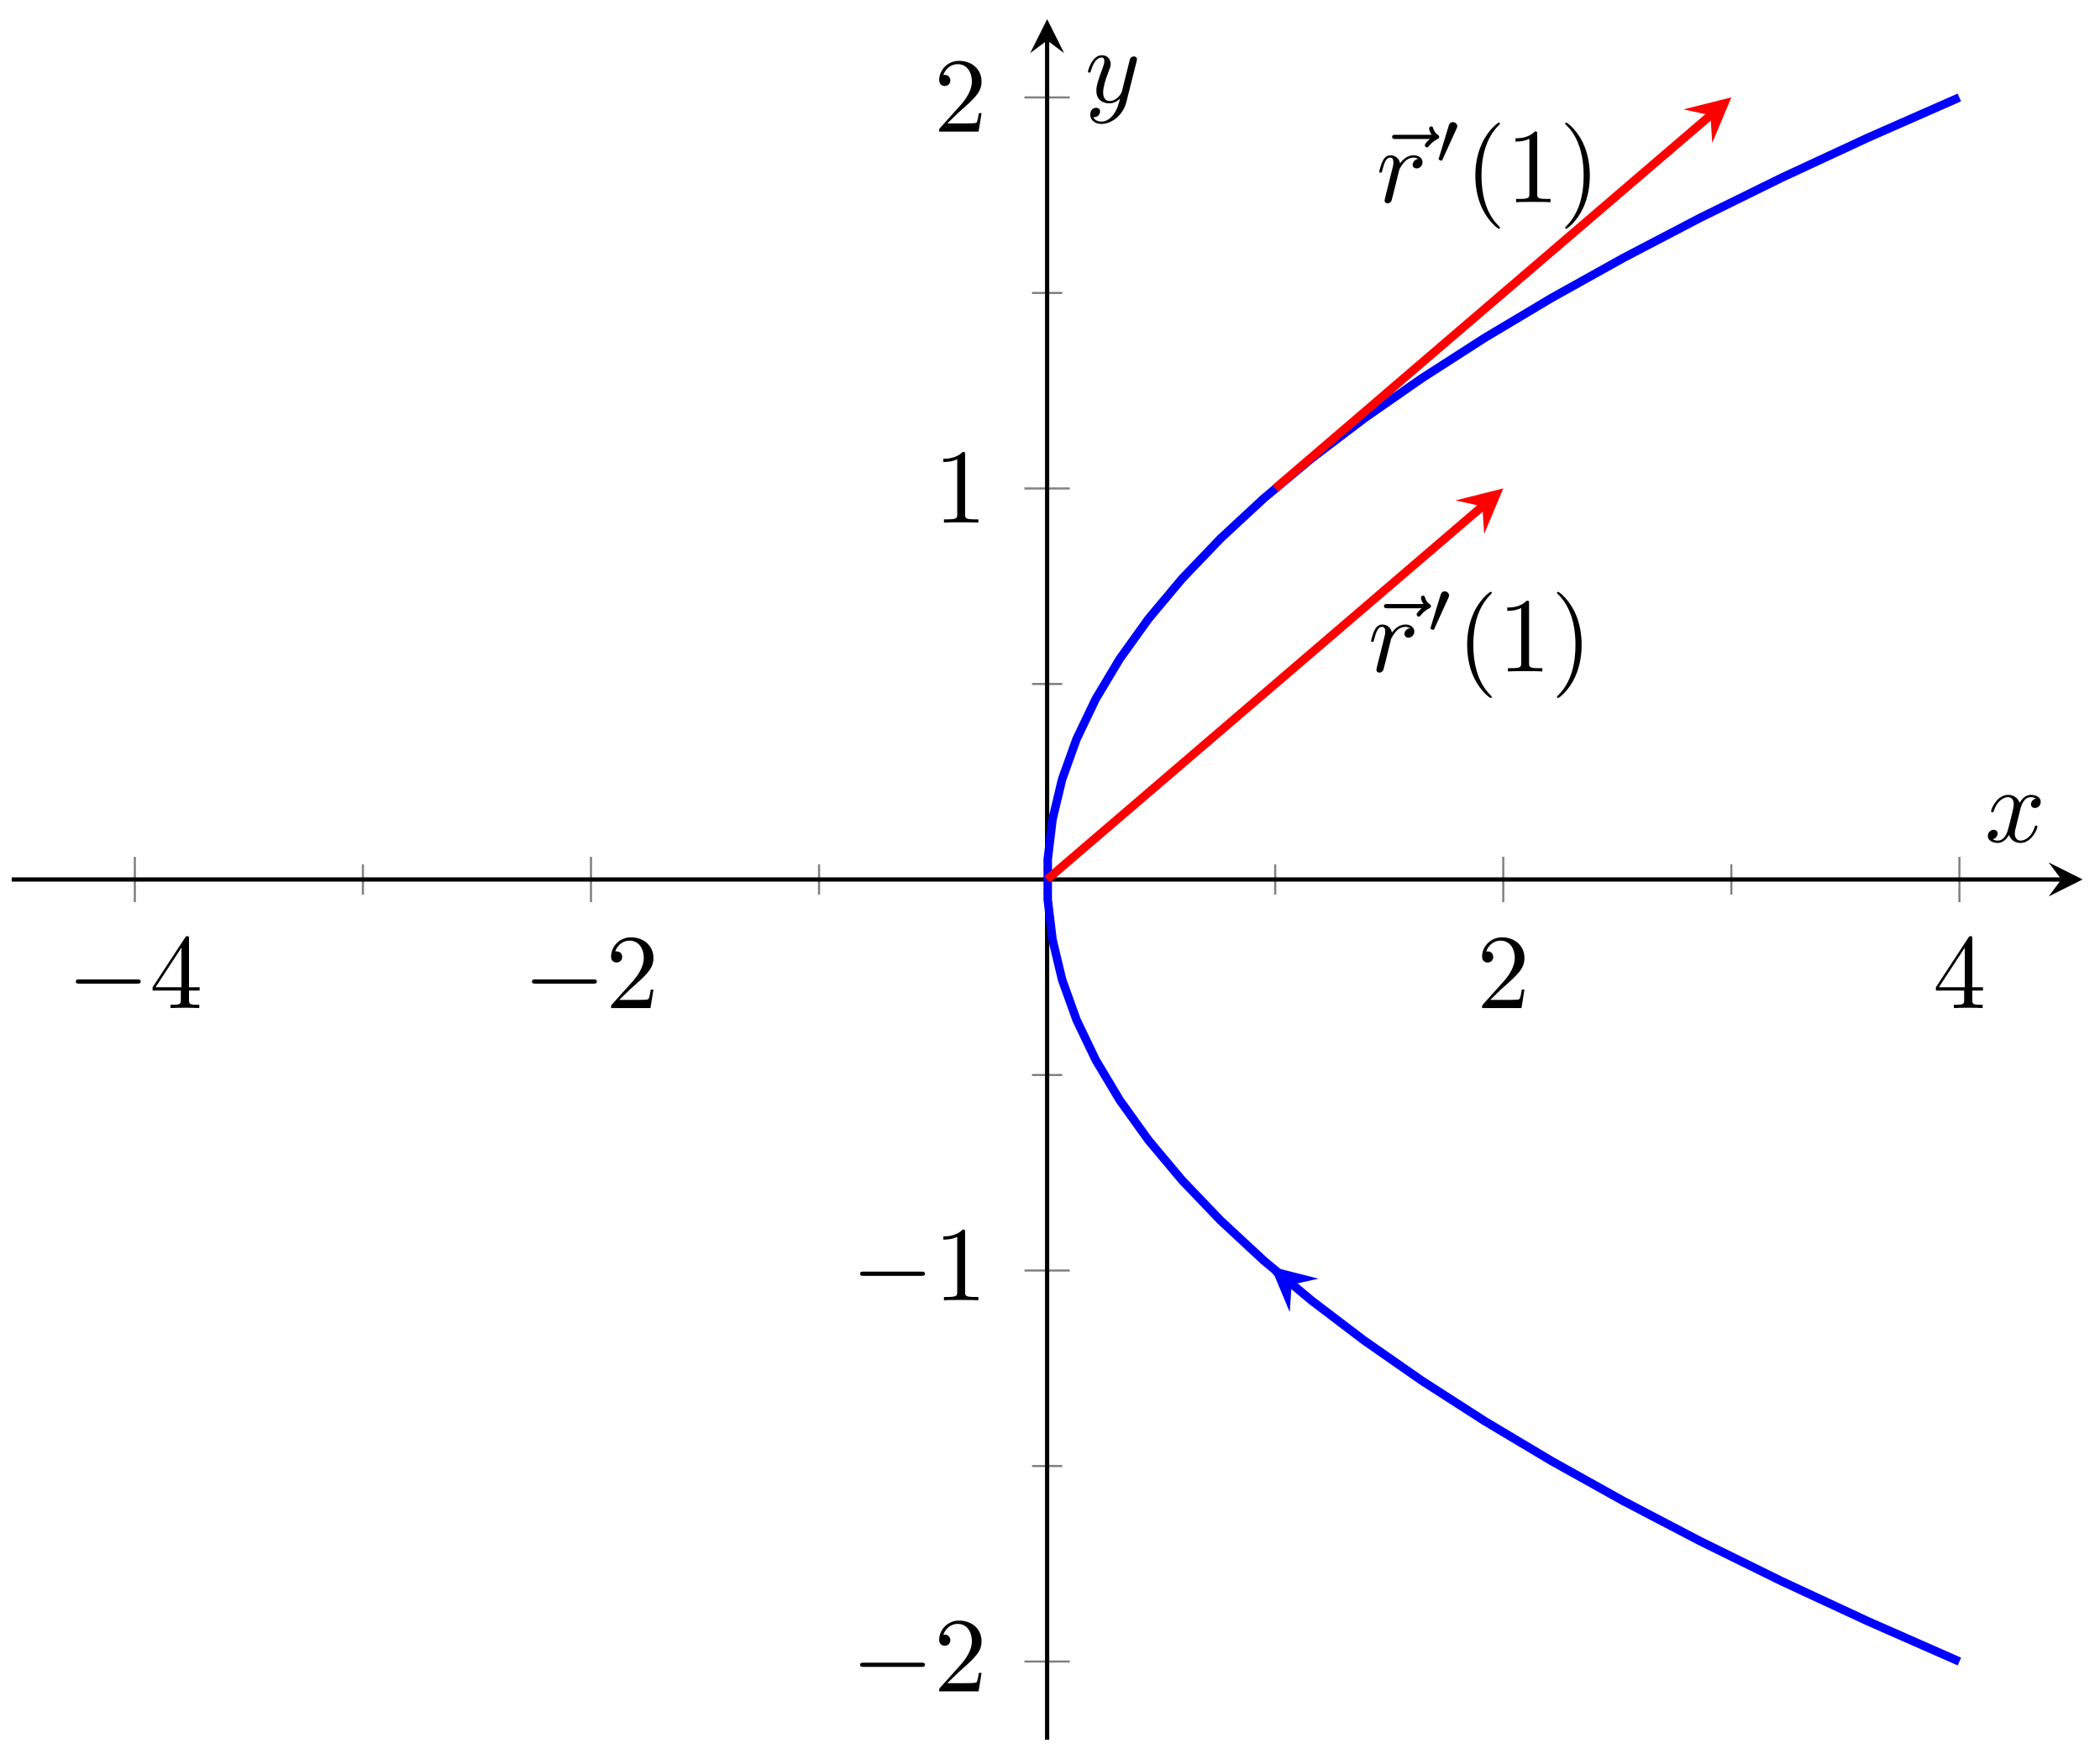 <svg xmlns="http://www.w3.org/2000/svg" xmlns:xlink="http://www.w3.org/1999/xlink" xmlns:inkscape="http://www.inkscape.org/namespaces/inkscape" version="1.1" width="197" height="165" viewBox="0 0 197 165">
<defs>
<path id="font_1_1" d="M.659 .23C.676 .23 .694 .23 .694 .25 .694 .27 .676 .27 .659 .27H.118C.101 .27 .083 .27 .083 .25 .083 .23 .101 .23 .118 .23H.659Z"/>
<path id="font_2_5" d="M.294 .165V.078C.294 .042 .292 .031 .218 .031H.197V0C.238 .003 .29 .003 .332 .003 .374 .003 .427 .003 .468 0V.031H.447C.373 .031 .371 .042 .371 .078V.165H.471V.196H.371V.651C.371 .671 .371 .677 .355 .677 .346 .677 .343 .677 .335 .665L.028 .196V.165H.294M.3 .196H.056L.3 .569V.196Z"/>
<path id="font_2_4" d="M.127 .077 .233 .18C.389 .318 .449 .372 .449 .472 .449 .586 .359 .666 .237 .666 .124 .666 .05 .574 .05 .485 .05 .429 .1 .429 .103 .429 .12 .429 .155 .441 .155 .482 .155 .508 .137 .534 .102 .534 .094 .534 .092 .534 .089 .533 .112 .598 .166 .635 .224 .635 .315 .635 .358 .554 .358 .472 .358 .392 .308 .313 .253 .251L.061 .037C.05 .026 .05 .024 .05 0H.421L.449 .174H.424C.419 .144 .412 .1 .402 .085 .395 .077 .329 .077 .307 .077H.127Z"/>
<path id="font_2_3" d="M.294 .64C.294 .664 .294 .666 .271 .666 .209 .602 .121 .602 .089 .602V.571C.109 .571 .168 .571 .22 .597V.079C.22 .043 .217 .031 .127 .031H.095V0C.13 .003 .217 .003 .257 .003 .297 .003 .384 .003 .419 0V.031H.387C.297 .031 .294 .042 .294 .079V.64Z"/>
<clipPath id="clip_3">
<path transform="matrix(1,0,0,-1,1.096,163.2)" d="M0 0H194.269V161.396H0Z"/>
</clipPath>
<path id="font_4_4" d="M.537 .595C.523 .582 .49 .554 .49 .536 .49 .526 .5 .516 .51 .516 .519 .516 .524 .523 .529 .529 .541 .544 .564 .572 .608 .594 .615 .598 .625 .603 .625 .615 .625 .625 .618 .63 .611 .635 .589 .65 .578 .668 .57 .692 .568 .701 .564 .714 .55 .714 .536 .714 .53 .701 .53 .693 .53 .688 .538 .656 .554 .635H.217C.2 .635 .182 .635 .182 .615 .182 .595 .2 .595 .217 .595H.537Z"/>
<path id="font_4_1" d="M.088 .059C.085 .044 .079 .021 .079 .016 .079-.002 .093-.011 .108-.011 .12-.011 .138-.003 .145 .017 .147 .021 .181 .157 .185 .175 .193 .208 .211 .278 .217 .305 .221 .318 .249 .365 .273 .387 .281 .394 .31 .42 .353 .42 .379 .42 .394 .408 .395 .408 .365 .403 .343 .379 .343 .353 .343 .337 .354 .318 .381 .318 .408 .318 .436 .341 .436 .377 .436 .412 .404 .442 .353 .442 .288 .442 .244 .393 .225 .365 .217 .41 .181 .442 .134 .442 .088 .442 .069 .403 .06 .385 .042 .351 .029 .291 .029 .288 .029 .278 .039 .278 .041 .278 .051 .278 .052 .279 .058 .301 .075 .372 .095 .42 .131 .42 .148 .42 .162 .412 .162 .374 .162 .353 .159 .342 .146 .29L.088 .059Z"/>
<path id="font_5_1" d="M.29 .472C.298 .489 .299 .497 .299 .504 .299 .535 .271 .559 .24 .559 .202 .559 .19 .528 .185 .512L.053 .079C.052 .077 .048 .064 .048 .063 .048 .051 .079 .041 .087 .041 .094 .041 .095 .043 .102 .058L.29 .472Z"/>
<path id="font_2_1" d="M.331-.24C.331-.237 .331-.235 .314-.218 .189-.092 .157 .097 .157 .25 .157 .424 .195 .598 .318 .723 .331 .735 .331 .737 .331 .74 .331 .747 .327 .75 .321 .75 .311 .75 .221 .682 .162 .555 .111 .445 .099 .334 .099 .25 .099 .172 .11 .051 .165-.062 .225-.185 .311-.25 .321-.25 .327-.25 .331-.247 .331-.24Z"/>
<path id="font_2_2" d="M.289 .25C.289 .328 .278 .449 .223 .562 .163 .685 .077 .75 .067 .75 .061 .75 .057 .746 .057 .74 .057 .737 .057 .735 .076 .717 .174 .618 .231 .459 .231 .25 .231 .079 .194-.097 .07-.223 .057-.235 .057-.237 .057-.24 .057-.246 .061-.25 .067-.25 .077-.25 .167-.182 .226-.055 .277 .055 .289 .166 .289 .25Z"/>
<path id="font_4_2" d="M.334 .302C.34 .328 .363 .42 .433 .42 .438 .42 .462 .42 .483 .407 .455 .402 .435 .377 .435 .353 .435 .337 .446 .318 .473 .318 .495 .318 .527 .336 .527 .376 .527 .428 .468 .442 .434 .442 .376 .442 .341 .389 .329 .366 .304 .432 .25 .442 .221 .442 .117 .442 .06 .313 .06 .288 .06 .278 .07 .278 .072 .278 .08 .278 .083 .28 .085 .289 .119 .395 .185 .42 .219 .42 .238 .42 .273 .411 .273 .353 .273 .322 .256 .255 .219 .115 .203 .053 .168 .011 .124 .011 .118 .011 .095 .011 .074 .024 .099 .029 .121 .05 .121 .078 .121 .105 .099 .113 .084 .113 .054 .113 .029 .087 .029 .055 .029 .009 .079-.011 .123-.011 .189-.011 .225 .059 .228 .065 .24 .028 .276-.011 .336-.011 .439-.011 .496 .118 .496 .143 .496 .153 .487 .153 .484 .153 .475 .153 .473 .149 .471 .142 .438 .035 .37 .011 .338 .011 .299 .011 .283 .043 .283 .077 .283 .099 .289 .121 .3 .165L.334 .302Z"/>
<path id="font_4_3" d="M.486 .381C.49 .395 .49 .397 .49 .404 .49 .422 .476 .431 .461 .431 .451 .431 .435 .425 .426 .41 .424 .405 .416 .374 .412 .356 .405 .33 .398 .303 .392 .276L.347 .096C.343 .081 .3 .011 .234 .011 .183 .011 .172 .055 .172 .092 .172 .138 .189 .2 .223 .288 .239 .329 .243 .34 .243 .36 .243 .405 .211 .442 .161 .442 .066 .442 .029 .297 .029 .288 .029 .278 .039 .278 .041 .278 .051 .278 .052 .28 .057 .296 .084 .39 .124 .42 .158 .42 .166 .42 .183 .42 .183 .388 .183 .363 .173 .337 .166 .318 .126 .212 .108 .155 .108 .108 .108 .019 .171-.011 .23-.011 .269-.011 .303 .006 .331 .034 .318-.018 .306-.067 .266-.12 .24-.154 .202-.183 .156-.183 .142-.183 .097-.18 .08-.141 .096-.141 .109-.141 .123-.129 .133-.12 .143-.107 .143-.088 .143-.057 .116-.053 .106-.053 .083-.053 .05-.069 .05-.118 .05-.168 .094-.205 .156-.205 .259-.205 .362-.114 .39-.001L.486 .381Z"/>
</defs>
<path transform="matrix(1,0,0,-1,1.096,163.2)" stroke-width=".199" stroke-linecap="butt" stroke-miterlimit="10" stroke-linejoin="miter" fill="none" stroke="#7f807f" d="M32.949 79.28V82.115M75.739 79.28V82.115M118.53 79.28V82.115M161.32 79.28V82.115"/>
<path transform="matrix(1,0,0,-1,1.096,163.2)" stroke-width=".199" stroke-linecap="butt" stroke-miterlimit="10" stroke-linejoin="miter" fill="none" stroke="#7f807f" d="M11.553 78.572V82.824M54.344 78.572V82.824M139.925 78.572V82.824M182.716 78.572V82.824"/>
<path transform="matrix(1,0,0,-1,1.096,163.2)" stroke-width=".199" stroke-linecap="butt" stroke-miterlimit="10" stroke-linejoin="miter" fill="none" stroke="#7f807f" d="M95.717 25.677H98.552M95.717 62.357H98.552M95.717 99.038H98.552M95.717 135.719H98.552"/>
<path transform="matrix(1,0,0,-1,1.096,163.2)" stroke-width=".199" stroke-linecap="butt" stroke-miterlimit="10" stroke-linejoin="miter" fill="none" stroke="#7f807f" d="M95.009 7.336H99.26M95.009 44.017H99.26M95.009 117.379H99.26M95.009 154.06H99.26"/>
<path transform="matrix(1,0,0,-1,1.096,163.2)" stroke-width=".399" stroke-linecap="butt" stroke-miterlimit="10" stroke-linejoin="miter" fill="none" stroke="#000000" d="M0 80.698H192.276"/>
<path transform="matrix(1,0,0,-1,193.379,82.498)" d="M1.993 0-1.196 1.594 0 0-1.196-1.594"/>
<path transform="matrix(1,0,0,-1,1.096,163.2)" stroke-width=".399" stroke-linecap="butt" stroke-miterlimit="10" stroke-linejoin="miter" fill="none" stroke="#000000" d="M97.134 0V159.403"/>
<path transform="matrix(0,-1,-1,-0,98.234,3.789)" d="M1.993 0-1.196 1.594 0 0-1.196-1.594"/>
<use data-text="&#x2212;" xlink:href="#font_1_1" transform="matrix(9.963,0,0,-9.963,6.285,94.565)"/>
<use data-text="4" xlink:href="#font_2_5" transform="matrix(9.963,0,0,-9.963,14.034,94.565)"/>
<use data-text="&#x2212;" xlink:href="#font_1_1" transform="matrix(9.963,0,0,-9.963,49.077,94.565)"/>
<use data-text="2" xlink:href="#font_2_4" transform="matrix(9.963,0,0,-9.963,56.826,94.565)"/>
<use data-text="2" xlink:href="#font_2_4" transform="matrix(9.963,0,0,-9.963,138.535,94.565)"/>
<use data-text="4" xlink:href="#font_2_5" transform="matrix(9.963,0,0,-9.963,181.327,94.565)"/>
<use data-text="&#x2212;" xlink:href="#font_1_1" transform="matrix(9.963,0,0,-9.963,79.857,158.659)"/>
<use data-text="2" xlink:href="#font_2_4" transform="matrix(9.963,0,0,-9.963,87.606,158.659)"/>
<use data-text="&#x2212;" xlink:href="#font_1_1" transform="matrix(9.963,0,0,-9.963,79.857,121.976)"/>
<use data-text="1" xlink:href="#font_2_3" transform="matrix(9.963,0,0,-9.963,87.606,121.976)"/>
<use data-text="1" xlink:href="#font_2_3" transform="matrix(9.963,0,0,-9.963,87.606,49.027)"/>
<use data-text="2" xlink:href="#font_2_4" transform="matrix(9.963,0,0,-9.963,87.606,12.344)"/>
<g clip-path="url(#clip_3)">
<path transform="matrix(1,0,0,-1,1.096,163.2)" stroke-width=".797" stroke-linecap="butt" stroke-miterlimit="10" stroke-linejoin="miter" fill="none" stroke="#0000ff" d="M182.716 7.336 174.163 11.098 166.061 14.86 158.409 18.622 151.207 22.385 144.455 26.147 138.153 29.909 132.301 33.671 126.9 37.433 121.948 41.195 117.447 44.957 113.396 48.719 109.795 52.481 106.644 56.243 103.943 60.005 101.692 63.768 99.892 67.53 98.541 71.292 97.641 75.054 97.191 78.816 97.191 82.578 97.641 86.34 98.541 90.102 99.891 93.864 101.691 97.626 103.942 101.388 106.643 105.151 109.793 108.913 113.394 112.675 117.445 116.437 121.946 120.199 126.897 123.961 132.299 127.723 138.15 131.485 144.452 135.247 151.203 139.009 158.405 142.772 166.057 146.534 174.159 150.296 182.711 154.058"/>
<path transform="matrix(1,0,0,-1,1.096,163.2)" stroke-width=".797" stroke-linecap="butt" stroke-miterlimit="10" stroke-linejoin="miter" fill="none" stroke="#ff0000" d="M97.134 80.698 137.959 115.693"/>
<path transform="matrix(.759,-.651,-.651,-.759,139.059,47.502)" d="M2.59 0-1.554 2.072 0 0-1.554-2.072" fill="#ff0000"/>
<use data-text="&#x20d7;" xlink:href="#font_4_4" transform="matrix(9.963,0,0,-9.963,128.014,62.988)"/>
<use data-text="r" xlink:href="#font_4_1" transform="matrix(9.963,0,0,-9.963,128.333,62.988)"/>
<use data-text="&#x2032;" xlink:href="#font_5_1" transform="matrix(6.974,0,0,-6.974,133.851,59.373)"/>
<use data-text="(" xlink:href="#font_2_1" transform="matrix(9.963,0,0,-9.963,136.646,62.988)"/>
<use data-text="1" xlink:href="#font_2_3" transform="matrix(9.963,0,0,-9.963,140.511,62.988)"/>
<use data-text=")" xlink:href="#font_2_2" transform="matrix(9.963,0,0,-9.963,145.493,62.988)"/>
<path transform="matrix(1,0,0,-1,1.096,163.2)" stroke-width=".797" stroke-linecap="butt" stroke-miterlimit="10" stroke-linejoin="miter" fill="none" stroke="#ff0000" d="M118.53 117.379 159.354 152.374"/>
<path transform="matrix(.759,-.651,-.651,-.759,160.455,10.819)" d="M2.59 0-1.554 2.072 0 0-1.554-2.072" fill="#ff0000"/>
<use data-text="&#x20d7;" xlink:href="#font_4_4" transform="matrix(9.963,0,0,-9.963,128.782,18.969)"/>
<use data-text="r" xlink:href="#font_4_1" transform="matrix(9.963,0,0,-9.963,129.101,18.969)"/>
<use data-text="&#x2032;" xlink:href="#font_5_1" transform="matrix(6.974,0,0,-6.974,134.619,15.354)"/>
<use data-text="(" xlink:href="#font_2_1" transform="matrix(9.963,0,0,-9.963,137.414,18.969)"/>
<use data-text="1" xlink:href="#font_2_3" transform="matrix(9.963,0,0,-9.963,141.279,18.969)"/>
<use data-text=")" xlink:href="#font_2_2" transform="matrix(9.963,0,0,-9.963,146.261,18.969)"/>
<path transform="matrix(1,0,0,-1,1.096,163.2)" stroke-width=".797" stroke-linecap="butt" stroke-miterlimit="10" stroke-linejoin="miter" fill="none" stroke="#0000ff" d="M118.53 44.017 120.066 42.693"/>
<path transform="matrix(-.758,-.653,-.653,.758,121.166,120.505)" d="M2.59 0-1.554 2.072 0 0-1.554-2.072" fill="#0000ff"/>
</g>
<use data-text="x" xlink:href="#font_4_2" transform="matrix(9.963,0,0,-9.963,186.188,78.966)"/>
<use data-text="y" xlink:href="#font_4_3" transform="matrix(9.963,0,0,-9.963,101.773,9.584)"/>
</svg>
